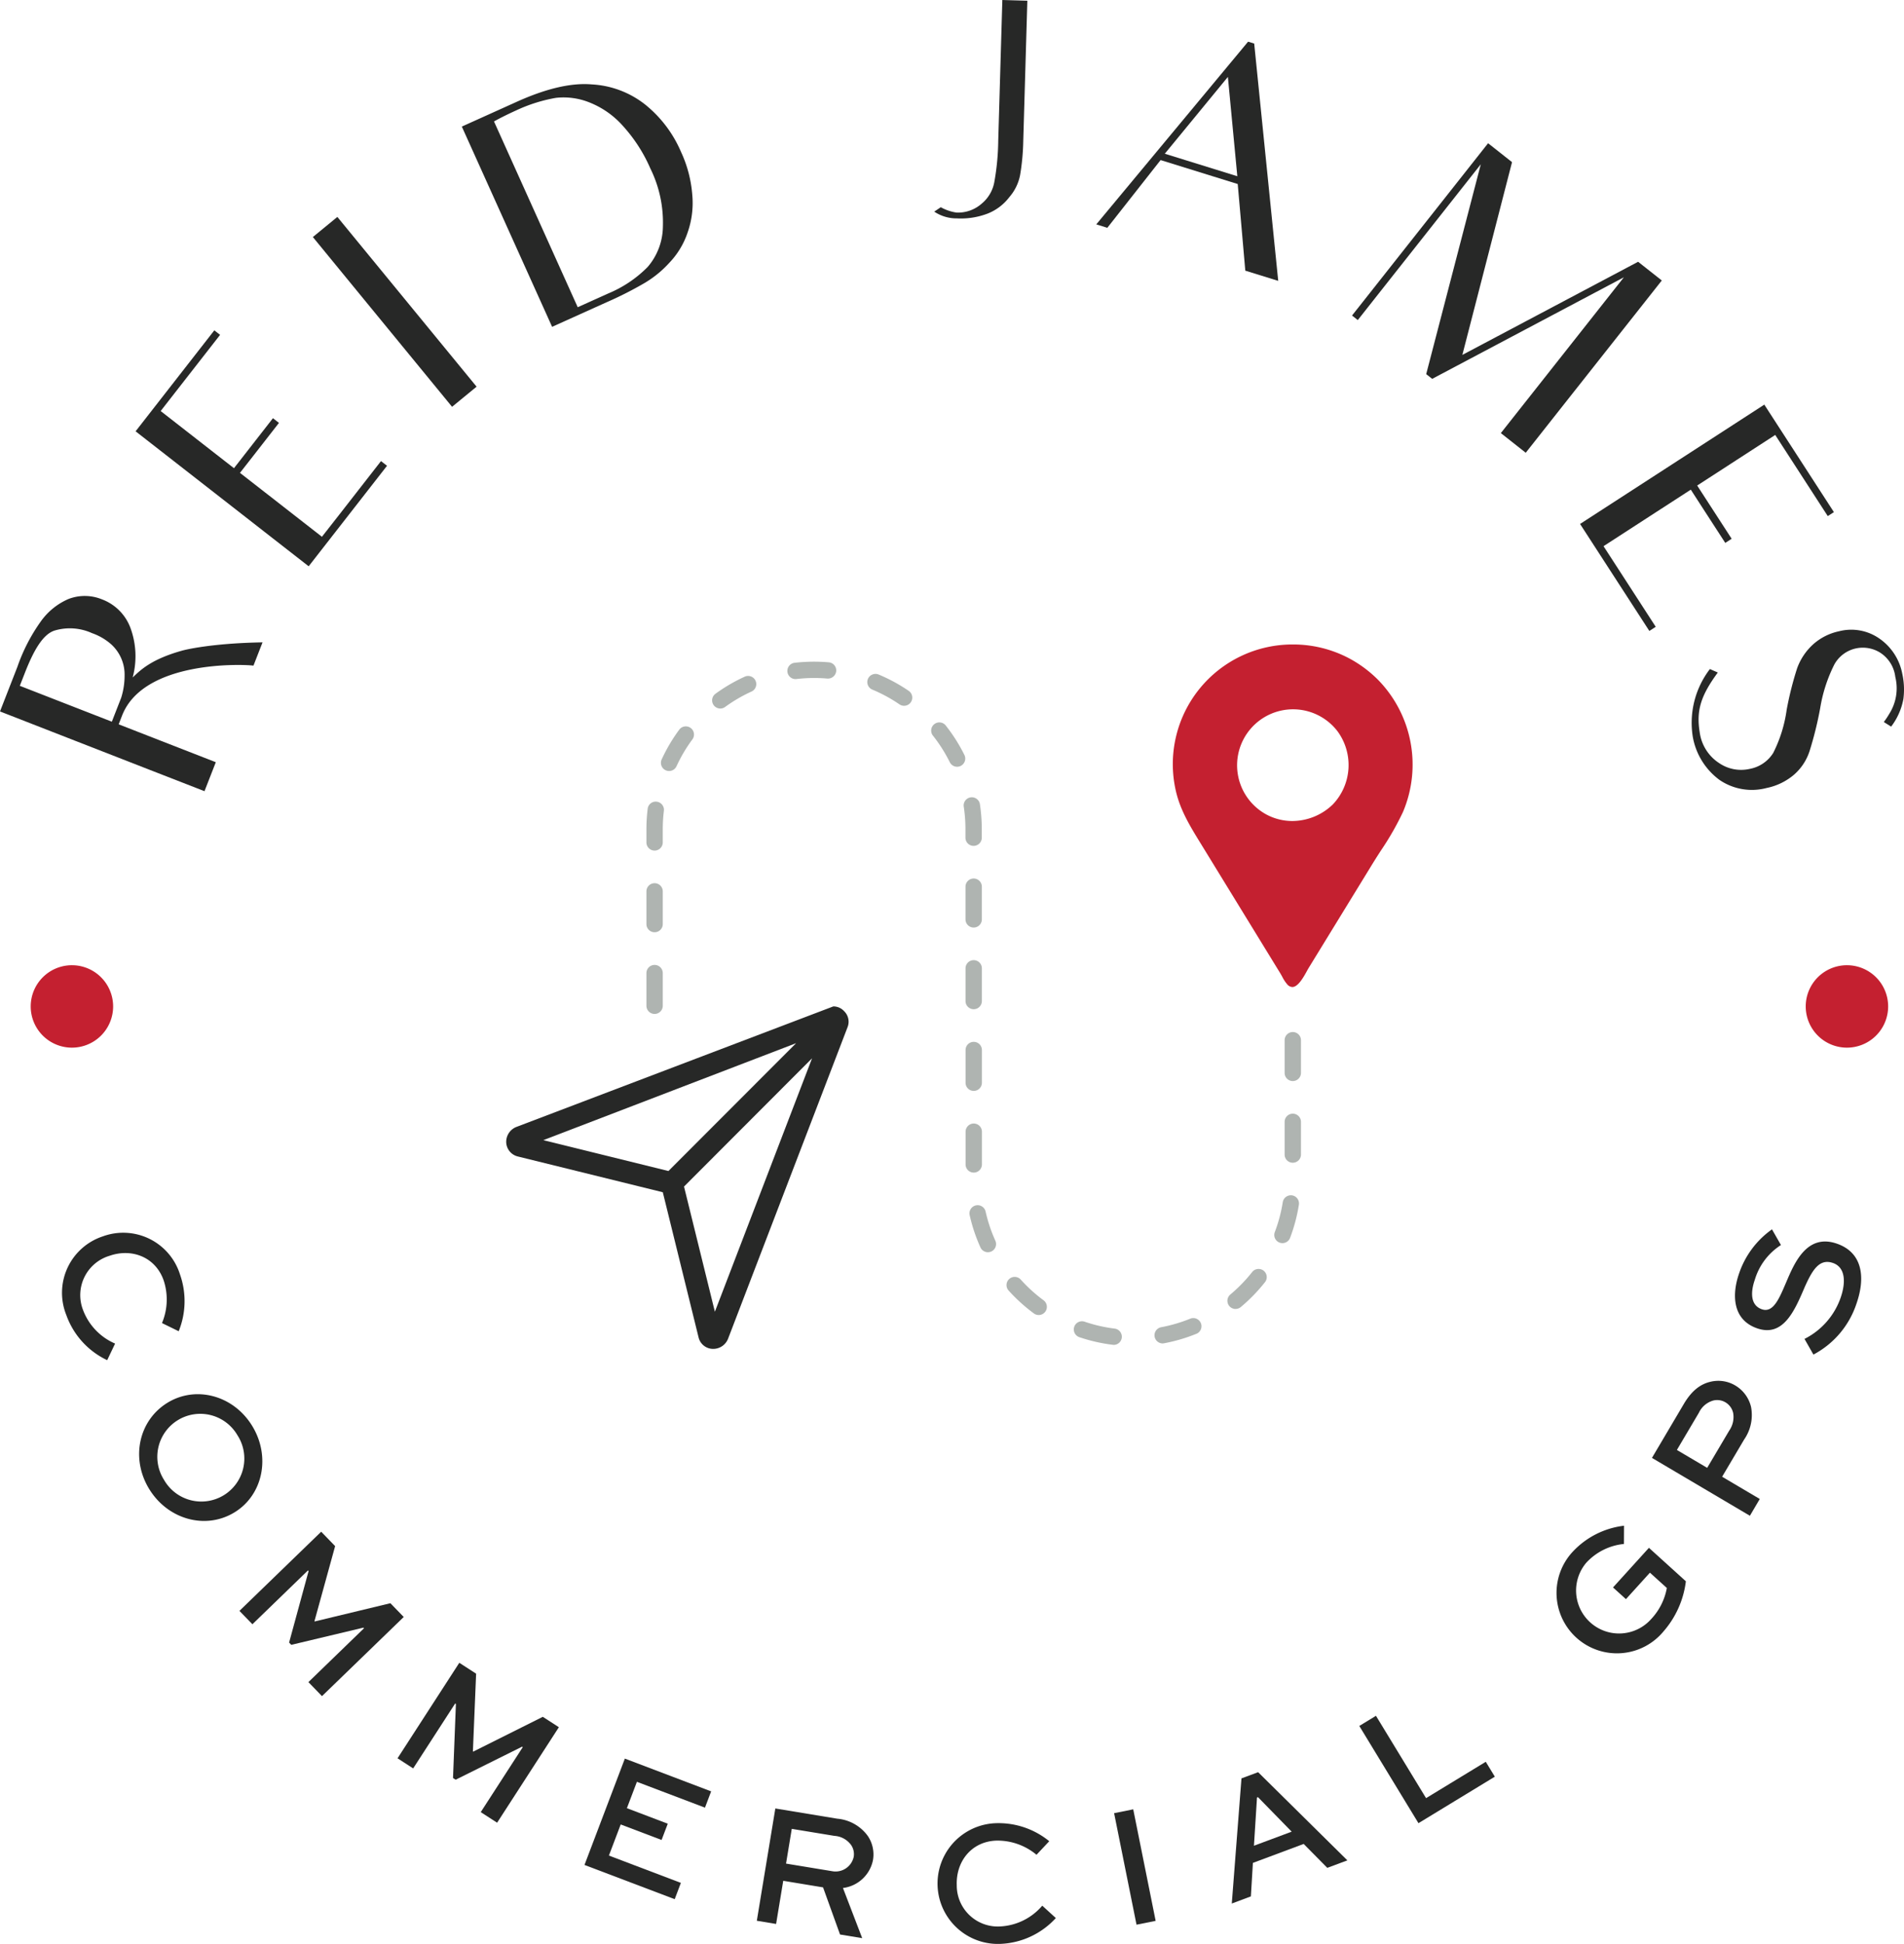 <?xml version="1.0" encoding="UTF-8"?> <svg xmlns="http://www.w3.org/2000/svg" xmlns:xlink="http://www.w3.org/1999/xlink" id="Reid-James-Commercial-GPS-Logo" width="302.777" height="309.063" viewBox="0 0 302.777 309.063"><defs><clipPath id="clip-path"><rect id="Rectangle_202" data-name="Rectangle 202" width="302.777" height="309.063" fill="none"></rect></clipPath></defs><g id="Group_55" data-name="Group 55" clip-path="url(#clip-path)"><path id="Path_403" data-name="Path 403" d="M131.281,59.792a19.39,19.39,0,0,0-4.463-3.316,18.98,18.98,0,0,0-8.988-2.243A19.024,19.024,0,0,0,99.155,77.375c.7,3.182,2.316,5.791,4.02,8.557l12.617,20.575c.106.176.208.363.316.557a5.9,5.9,0,0,0,.792,1.207,1.145,1.145,0,0,0,.811.423c.914,0,1.8-1.6,2.322-2.549.115-.215.223-.4.31-.544l10.174-16.59q.655-1.057,1.349-2.12a45.363,45.363,0,0,0,3.429-6.006,19.287,19.287,0,0,0-4.013-21.093M124.1,79.71a9.3,9.3,0,0,1-6.382,2.59,8.736,8.736,0,0,1-4.168-1.054,8.9,8.9,0,1,1,11.355-13.2,9.078,9.078,0,0,1-.8,11.663" transform="translate(87.799 48.232)" fill="#c42030"></path><path id="Path_404" data-name="Path 404" d="M128.726,164.3a1.162,1.162,0,0,1-.159-.011,26.666,26.666,0,0,1-5.315-1.211,1.3,1.3,0,0,1,.837-2.462,23.836,23.836,0,0,0,4.793,1.1,1.3,1.3,0,0,1-.157,2.588m7.754-.232a1.3,1.3,0,0,1-.238-2.573,24.224,24.224,0,0,0,4.72-1.392,1.3,1.3,0,0,1,.984,2.4,26.6,26.6,0,0,1-5.226,1.54,1.321,1.321,0,0,1-.24.023m-19.691-4.514a1.278,1.278,0,0,1-.769-.255,27.022,27.022,0,0,1-4.036-3.66,1.3,1.3,0,0,1,1.931-1.74,24.294,24.294,0,0,0,3.646,3.31,1.3,1.3,0,0,1-.773,2.345m31.306-.962a1.3,1.3,0,0,1-.835-2.294,24.447,24.447,0,0,0,3.435-3.527,1.3,1.3,0,1,1,2.035,1.613,27,27,0,0,1-3.8,3.9,1.282,1.282,0,0,1-.833.3m-39.385-9.016a1.3,1.3,0,0,1-1.185-.763,26.7,26.7,0,0,1-1.725-5.169,1.3,1.3,0,0,1,2.536-.567,24.129,24.129,0,0,0,1.557,4.667,1.3,1.3,0,0,1-.648,1.719,1.339,1.339,0,0,1-.535.113m46.84-1.445a1.358,1.358,0,0,1-.461-.083,1.3,1.3,0,0,1-.754-1.678,23.988,23.988,0,0,0,1.264-4.752,1.311,1.311,0,0,1,1.485-1.081,1.3,1.3,0,0,1,1.079,1.485,26.4,26.4,0,0,1-1.4,5.271,1.3,1.3,0,0,1-1.213.837M106.46,136.911a1.3,1.3,0,0,1-1.3-1.3v-5.2a1.3,1.3,0,1,1,2.6,0l0,5.2a1.3,1.3,0,0,1-1.3,1.3m50.734-1.568a1.3,1.3,0,0,1-1.3-1.3v-5.2a1.3,1.3,0,0,1,2.6,0v5.2a1.3,1.3,0,0,1-1.3,1.3m-50.738-11.419a1.3,1.3,0,0,1-1.3-1.3l0-5.2a1.3,1.3,0,0,1,2.6,0l0,5.2A1.3,1.3,0,0,1,106.456,123.924Zm50.738-1.566a1.3,1.3,0,0,1-1.3-1.3v-5.194a1.3,1.3,0,1,1,2.6,0v5.194a1.3,1.3,0,0,1-1.3,1.3M55.707,111.688a1.3,1.3,0,0,1-1.3-1.3v-5.194a1.3,1.3,0,1,1,2.6,0v5.194a1.3,1.3,0,0,1-1.3,1.3m50.744-.752a1.3,1.3,0,0,1-1.3-1.3l0-5.2a1.3,1.3,0,0,1,2.6,0v5.2a1.3,1.3,0,0,1-1.3,1.3M55.707,98.7a1.3,1.3,0,0,1-1.3-1.3v-5.2a1.3,1.3,0,0,1,2.6,0v5.2a1.3,1.3,0,0,1-1.3,1.3m50.74-.75a1.3,1.3,0,0,1-1.3-1.3l0-5.194a1.3,1.3,0,1,1,2.6,0l0,5.194a1.3,1.3,0,0,1-1.3,1.3M55.707,85.714a1.3,1.3,0,0,1-1.3-1.3V82.345a26.609,26.609,0,0,1,.2-3.274,1.278,1.278,0,0,1,1.447-1.128,1.3,1.3,0,0,1,1.13,1.447,24.4,24.4,0,0,0-.179,2.955v2.071a1.3,1.3,0,0,1-1.3,1.3m50.734-.75a1.3,1.3,0,0,1-1.3-1.3V82.336a24.438,24.438,0,0,0-.276-3.656,1.3,1.3,0,0,1,2.568-.391,27.178,27.178,0,0,1,.306,4.047v1.328a1.3,1.3,0,0,1-1.3,1.3M58.01,73.065a1.282,1.282,0,0,1-.54-.119,1.3,1.3,0,0,1-.639-1.723A26.755,26.755,0,0,1,59.6,66.529a1.3,1.3,0,1,1,2.09,1.544,23.965,23.965,0,0,0-2.5,4.236,1.3,1.3,0,0,1-1.183.756m45.805-.68a1.294,1.294,0,0,1-1.164-.724,24.043,24.043,0,0,0-2.626-4.157,1.3,1.3,0,1,1,2.042-1.6,26.465,26.465,0,0,1,2.91,4.61,1.3,1.3,0,0,1-1.162,1.874M66.151,63.131a1.3,1.3,0,0,1-.765-2.348,26.822,26.822,0,0,1,4.71-2.743,1.3,1.3,0,0,1,1.069,2.367,24.063,24.063,0,0,0-4.251,2.477,1.3,1.3,0,0,1-.763.248m29.232-.438a1.311,1.311,0,0,1-.733-.225,23.736,23.736,0,0,0-4.319-2.347,1.3,1.3,0,0,1-.7-1.7,1.313,1.313,0,0,1,1.7-.7,26.631,26.631,0,0,1,4.788,2.6,1.3,1.3,0,0,1-.733,2.371M78.109,58.449a1.3,1.3,0,0,1-.149-2.59,27.329,27.329,0,0,1,5.445-.077,1.3,1.3,0,0,1,1.183,1.4,1.325,1.325,0,0,1-1.406,1.183,24.335,24.335,0,0,0-4.92.074,1.379,1.379,0,0,1-.153.008" transform="translate(48.388 49.519)" fill="#afb4b1"></path><path id="Path_405" data-name="Path 405" d="M96.314,85.416a2.3,2.3,0,0,0-1.695-.724l-50.4,19.162h0a2.546,2.546,0,0,0-1.608,2.505,2.413,2.413,0,0,0,1.838,2.188l23.059,5.687,5.683,23.052a2.379,2.379,0,0,0,2.345,1.853,2.535,2.535,0,0,0,2.352-1.619L96.885,88a2.342,2.342,0,0,0-.571-2.581m-47.8,20.533,40.19-15.415-20.3,20.324Zm27.276,27.28-4.907-19.9L91.243,92.939Z" transform="translate(37.891 75.319)" fill="#272827"></path><path id="Path_406" data-name="Path 406" d="M12.386,123.992a12.61,12.61,0,0,1-6.5-7.172,9.449,9.449,0,0,1,5.8-12.511,9.454,9.454,0,0,1,12.269,6.033,12.742,12.742,0,0,1-.2,9.05l-2.656-1.3a9.669,9.669,0,0,0,.265-6.785c-1.309-3.737-5.09-5.143-8.617-3.907a6.527,6.527,0,0,0-4.225,8.555,9.42,9.42,0,0,0,5.12,5.4Z" transform="translate(4.661 92.261)" fill="#272827"></path><path id="Path_407" data-name="Path 407" d="M29.7,122.384c2.968,4.876,1.685,10.979-2.838,13.732-4.593,2.8-10.6,1.132-13.569-3.745s-1.642-10.909,2.951-13.705c4.521-2.751,10.488-1.158,13.456,3.718m-14.04,8.545a6.834,6.834,0,1,0,11.672-7.1,6.832,6.832,0,1,0-11.672,7.1" transform="translate(10.416 104.34)" fill="#272827"></path><path id="Path_408" data-name="Path 408" d="M31.12,152.806l8.836-8.557-.094-.1-11.468,2.732-.346-.359,3.1-11.37-.1-.1-8.836,8.557-2.061-2.127,13-12.587,2.216,2.292L32.08,143.121l.04.042,12.037-2.9,2.12,2.19-13,12.585Z" transform="translate(17.925 114.63)" fill="#272827"></path><path id="Path_409" data-name="Path 409" d="M46.691,163.667l6.679-10.325-.115-.074L42.7,158.515l-.418-.27.459-11.776-.115-.076-6.681,10.325-2.486-1.61,9.823-15.183,2.673,1.729-.512,12.368.045.028,11.07-5.536,2.558,1.653L49.294,165.35Z" transform="translate(29.758 124.441)" fill="#272827"></path><path id="Path_410" data-name="Path 410" d="M61.455,160.927l-6.5-2.467-1.876,4.946,11.444,4.344-.982,2.59L49.195,164.9l6.42-16.91L69.337,153.2l-.982,2.588-10.824-4.107-1.593,4.192,6.5,2.469Z" transform="translate(43.751 131.608)" fill="#272827"></path><path id="Path_411" data-name="Path 411" d="M63.7,170.037l2.944-17.852,9.842,1.623a6.713,6.713,0,0,1,4.856,2.74,5.241,5.241,0,0,1,.833,3.816,5.556,5.556,0,0,1-4.778,4.463l3.061,7.975-3.525-.58-2.7-7.493L67.9,163.682l-1.134,6.862Zm5.557-14.612-.911,5.523,7.325,1.207a2.953,2.953,0,0,0,3.44-2.3,2.575,2.575,0,0,0-.446-1.9,3.554,3.554,0,0,0-2.63-1.415Z" transform="translate(56.651 135.343)" fill="#272827"></path><path id="Path_412" data-name="Path 412" d="M97.826,168.506a12.6,12.6,0,0,1-8.774,4.106,9.6,9.6,0,1,1-.871-19.182,12.755,12.755,0,0,1,8.6,2.86l-2.027,2.158a9.677,9.677,0,0,0-6.409-2.252c-3.96.151-6.416,3.35-6.273,7.089A6.525,6.525,0,0,0,89,169.84a9.412,9.412,0,0,0,6.669-3.3Z" transform="translate(70.073 136.442)" fill="#272827"></path><rect id="Rectangle_201" data-name="Rectangle 201" width="3.103" height="18.092" transform="matrix(0.98, -0.197, 0.197, 0.98, 177.167, 288.274)" fill="#272827"></rect><path id="Path_413" data-name="Path 413" d="M105.217,150.119l2.649-.988,14.193,14.019-3.193,1.19-3.756-3.8-8.075,3.013-.321,5.324-3.036,1.136Zm1.984,10.707,6-2.239-5.358-5.483-.157.059Z" transform="translate(92.203 132.627)" fill="#272827"></path><path id="Path_414" data-name="Path 414" d="M117.06,144.386l7.967,13.091,9.494-5.779,1.442,2.367-12.145,7.393L114.41,146Z" transform="translate(101.748 128.408)" fill="#272827"></path><path id="Path_415" data-name="Path 415" d="M141.723,131.293a9.391,9.391,0,0,0-5.991,2.985,6.832,6.832,0,0,0,10.329,8.944,9.748,9.748,0,0,0,2.483-4.931l-2.69-2.435-3.813,4.209-2.056-1.859,5.711-6.3,5.874,5.318a14.87,14.87,0,0,1-3.586,8.005,9.607,9.607,0,1,1-14.327-12.787,13.268,13.268,0,0,1,8.079-4.049Z" transform="translate(116.52 114.181)" fill="#272827"></path><path id="Path_416" data-name="Path 416" d="M154.616,137.651l-15.574-9.2,5.073-8.585c1.3-2.194,2.721-3.187,4.31-3.537a5.266,5.266,0,0,1,3.858.606,5.4,5.4,0,0,1,2.517,3.42,6.832,6.832,0,0,1-1.1,5.177l-3.5,5.914,5.987,3.537Zm-11.61-10.463,4.818,2.845,3.5-5.914a3.769,3.769,0,0,0,.631-2.811,2.634,2.634,0,0,0-1.222-1.689,2.591,2.591,0,0,0-1.954-.287,3.62,3.62,0,0,0-2.273,1.94Z" transform="translate(123.655 103.339)" fill="#272827"></path><path id="Path_417" data-name="Path 417" d="M153.337,105.945a9.916,9.916,0,0,0-4.153,5.511c-.712,2.042-.688,4.075,1.118,4.7,1.859.648,2.823-1.865,3.911-4.391,1.275-2.991,3.269-7.7,8.033-6.036,4.136,1.443,4.527,5.454,3.1,9.537a14.176,14.176,0,0,1-6.845,8.094l-1.419-2.492a11.61,11.61,0,0,0,5.744-6.541c.884-2.537.724-4.854-1.213-5.53-2.146-.746-3.276,1.06-4.553,3.962-1.574,3.679-3.386,7.862-7.521,6.422-4.056-1.417-3.956-5.579-2.86-8.719a14.129,14.129,0,0,1,5.233-7.013Z" transform="translate(129.872 92.004)" fill="#272827"></path><path id="Path_418" data-name="Path 418" d="M2.766,61.419a28.334,28.334,0,0,1,3.675-7.151,10.516,10.516,0,0,1,4.434-3.629,7.215,7.215,0,0,1,5.339.051,7.715,7.715,0,0,1,4.476,4.4,13.026,13.026,0,0,1,.41,8.016c1.143-1.064,2.847-2.9,8.03-4.31,0,0,4.187-1.126,12.619-1.27l-1.443,3.7c-1.63-.219-17.456-.875-20.89,7.933l-.544,1.4,6.819,2.66,8.627,3.363-1.8,4.606L23.893,77.83,8.175,71.7,0,68.511Zm16.5,4.927a11.6,11.6,0,0,0,.546-3.533,6.488,6.488,0,0,0-2.16-5,9.177,9.177,0,0,0-3.013-1.748,8.512,8.512,0,0,0-5.98-.408c-1.8.6-3.252,3-4.714,6.749l-.794,2.031L17.786,70.14Z" transform="translate(0 44.601)" fill="#272827"></path><path id="Path_419" data-name="Path 419" d="M43.851,57.037l6.586-8.449.956.746L38.935,65.312,31.863,59.8l-1.91-1.491-1.644-1.283L18.218,49.158l-6.805-5.305L23.932,27.8l.918.718L18.262,36.96,15.4,40.631l5.925,4.619.8.625,4.931,3.843,2.175-2.789,4.024-5.16.954.746-3.932,5.045-2.267,2.9,3.365,2.622.612.478,1.032.8,1.91,1.491,6.116,4.769Z" transform="translate(10.15 24.721)" fill="#272827"></path><path id="Path_420" data-name="Path 420" d="M30.229,18.254l5.506,6.711L46.621,38.234l5.751,7.009-3.9,3.2-5.751-7.009L31.835,28.163l-5.5-6.711Z" transform="translate(23.417 16.234)" fill="#272827"></path><path id="Path_421" data-name="Path 421" d="M38.871,13.831l8.753-3.949c4.642-2.091,8.632-3.038,11.9-2.757a14.99,14.99,0,0,1,8.447,3.159,19.48,19.48,0,0,1,5.755,7.569,19.735,19.735,0,0,1,1.789,6.8,14.158,14.158,0,0,1-.741,6.027,12.9,12.9,0,0,1-2.927,4.831,16.977,16.977,0,0,1-4.017,3.25,57.943,57.943,0,0,1-5.936,3l-8.666,3.907Zm23.3,26.526a19.05,19.05,0,0,0,6.246-4.2,9.984,9.984,0,0,0,2.428-6.414,19.391,19.391,0,0,0-2-9.263A24.543,24.543,0,0,0,64.553,13.8,13.989,13.989,0,0,0,59.3,10.047a11.042,11.042,0,0,0-5.46-.784,24.949,24.949,0,0,0-6.333,2c-1.192.538-2.5,1.181-3.52,1.75L57.3,42.551Z" transform="translate(34.569 6.294)" fill="#272827"></path><path id="Path_422" data-name="Path 422" d="M93.437.115l-.125,4.313-.525,18.034a36.359,36.359,0,0,1-.5,5.371,7.5,7.5,0,0,1-1.7,3.491,8.05,8.05,0,0,1-3.423,2.617,11.912,11.912,0,0,1-4.924.78,6.357,6.357,0,0,1-3.609-1.075l1.041-.7a7.275,7.275,0,0,0,2.5.85,5.67,5.67,0,0,0,3.969-1.389,5.775,5.775,0,0,0,2.04-3.435,39.437,39.437,0,0,0,.629-6.628l.525-18.034L89.462,0Z" transform="translate(69.932)" fill="#272827"></path><path id="Path_423" data-name="Path 423" d="M114.765,26.139,102.5,22.332,94.028,33.1l-1.757-.544L116.413,3.507l.971.3,3.82,37.728-5.235-1.623c-.421-4.852-.6-6.887-.6-6.887ZM114.7,24.9,113.2,9.109,103.167,21.322Z" transform="translate(82.06 3.119)" fill="#272827"></path><path id="Path_424" data-name="Path 424" d="M143.233,50.834l13.794-17.465L126.544,49.515l-.952-.752L134.274,15.4,121.593,31.455l-6.881,8.714-.914-.722,6.972-8.827,9.437-11.946,5.228-6.62,3.807,3.006-7.9,30.647L159.29,30.9l3.767,2.974-5.23,6.62L147.189,53.959l-5.768,7.306-3.958-3.125Z" transform="translate(101.204 10.719)" fill="#272827"></path><path id="Path_425" data-name="Path 425" d="M139.2,60.38l5.823,8.993-1.016.659-11.017-17.01,7.529-4.874,2.035-1.317,1.749-1.134,10.743-6.957,7.242-4.691,11.068,17.091-.977.631-5.823-8.993-2.53-3.907-6.307,4.087-.854.554-5.25,3.4,1.923,2.972,3.558,5.492-1.016.657L152.6,50.663l-2-3.095-3.582,2.32-.65.421-1.1.71-2.035,1.319-6.511,4.217Z" transform="translate(118.274 30.282)" fill="#272827"></path><path id="Path_426" data-name="Path 426" d="M154.289,78.158a9.133,9.133,0,0,1-7.44-1.275,10.845,10.845,0,0,1-4.274-6.9A14.059,14.059,0,0,1,145.3,59.242l1.26.548c-2.7,3.673-3.444,6.021-2.879,9.515a6.938,6.938,0,0,0,3.146,4.925,6.179,6.179,0,0,0,4.8.886,5.606,5.606,0,0,0,3.746-2.543,21.826,21.826,0,0,0,2.137-6.86,52.563,52.563,0,0,1,1.663-6.6,9.484,9.484,0,0,1,2.592-3.841,8.98,8.98,0,0,1,4.072-2.039,7.8,7.8,0,0,1,6.367,1.126,8.782,8.782,0,0,1,3.684,5.613A11.548,11.548,0,0,1,176.069,64a10.333,10.333,0,0,1-1.946,4.393l-1.168-.731a12.611,12.611,0,0,0,.884-1.324,7.586,7.586,0,0,0,.945-5.844,5.327,5.327,0,0,0-2.5-3.917,5.225,5.225,0,0,0-3.79-.612,5.171,5.171,0,0,0-3.425,2.588,24.036,24.036,0,0,0-2.228,6.892,57.017,57.017,0,0,1-1.663,6.751,8.413,8.413,0,0,1-2.454,3.8,9.663,9.663,0,0,1-4.438,2.161" transform="translate(126.61 47.131)" fill="#272827"></path><path id="Path_427" data-name="Path 427" d="M15.691,87.776a6.553,6.553,0,1,1-6.552-6.552,6.555,6.555,0,0,1,6.552,6.552" transform="translate(2.299 72.235)" fill="#c42030"></path><path id="Path_428" data-name="Path 428" d="M165.091,87.776a6.553,6.553,0,1,1-6.552-6.552,6.555,6.555,0,0,1,6.552,6.552" transform="translate(135.165 72.235)" fill="#c42030"></path></g></svg> 